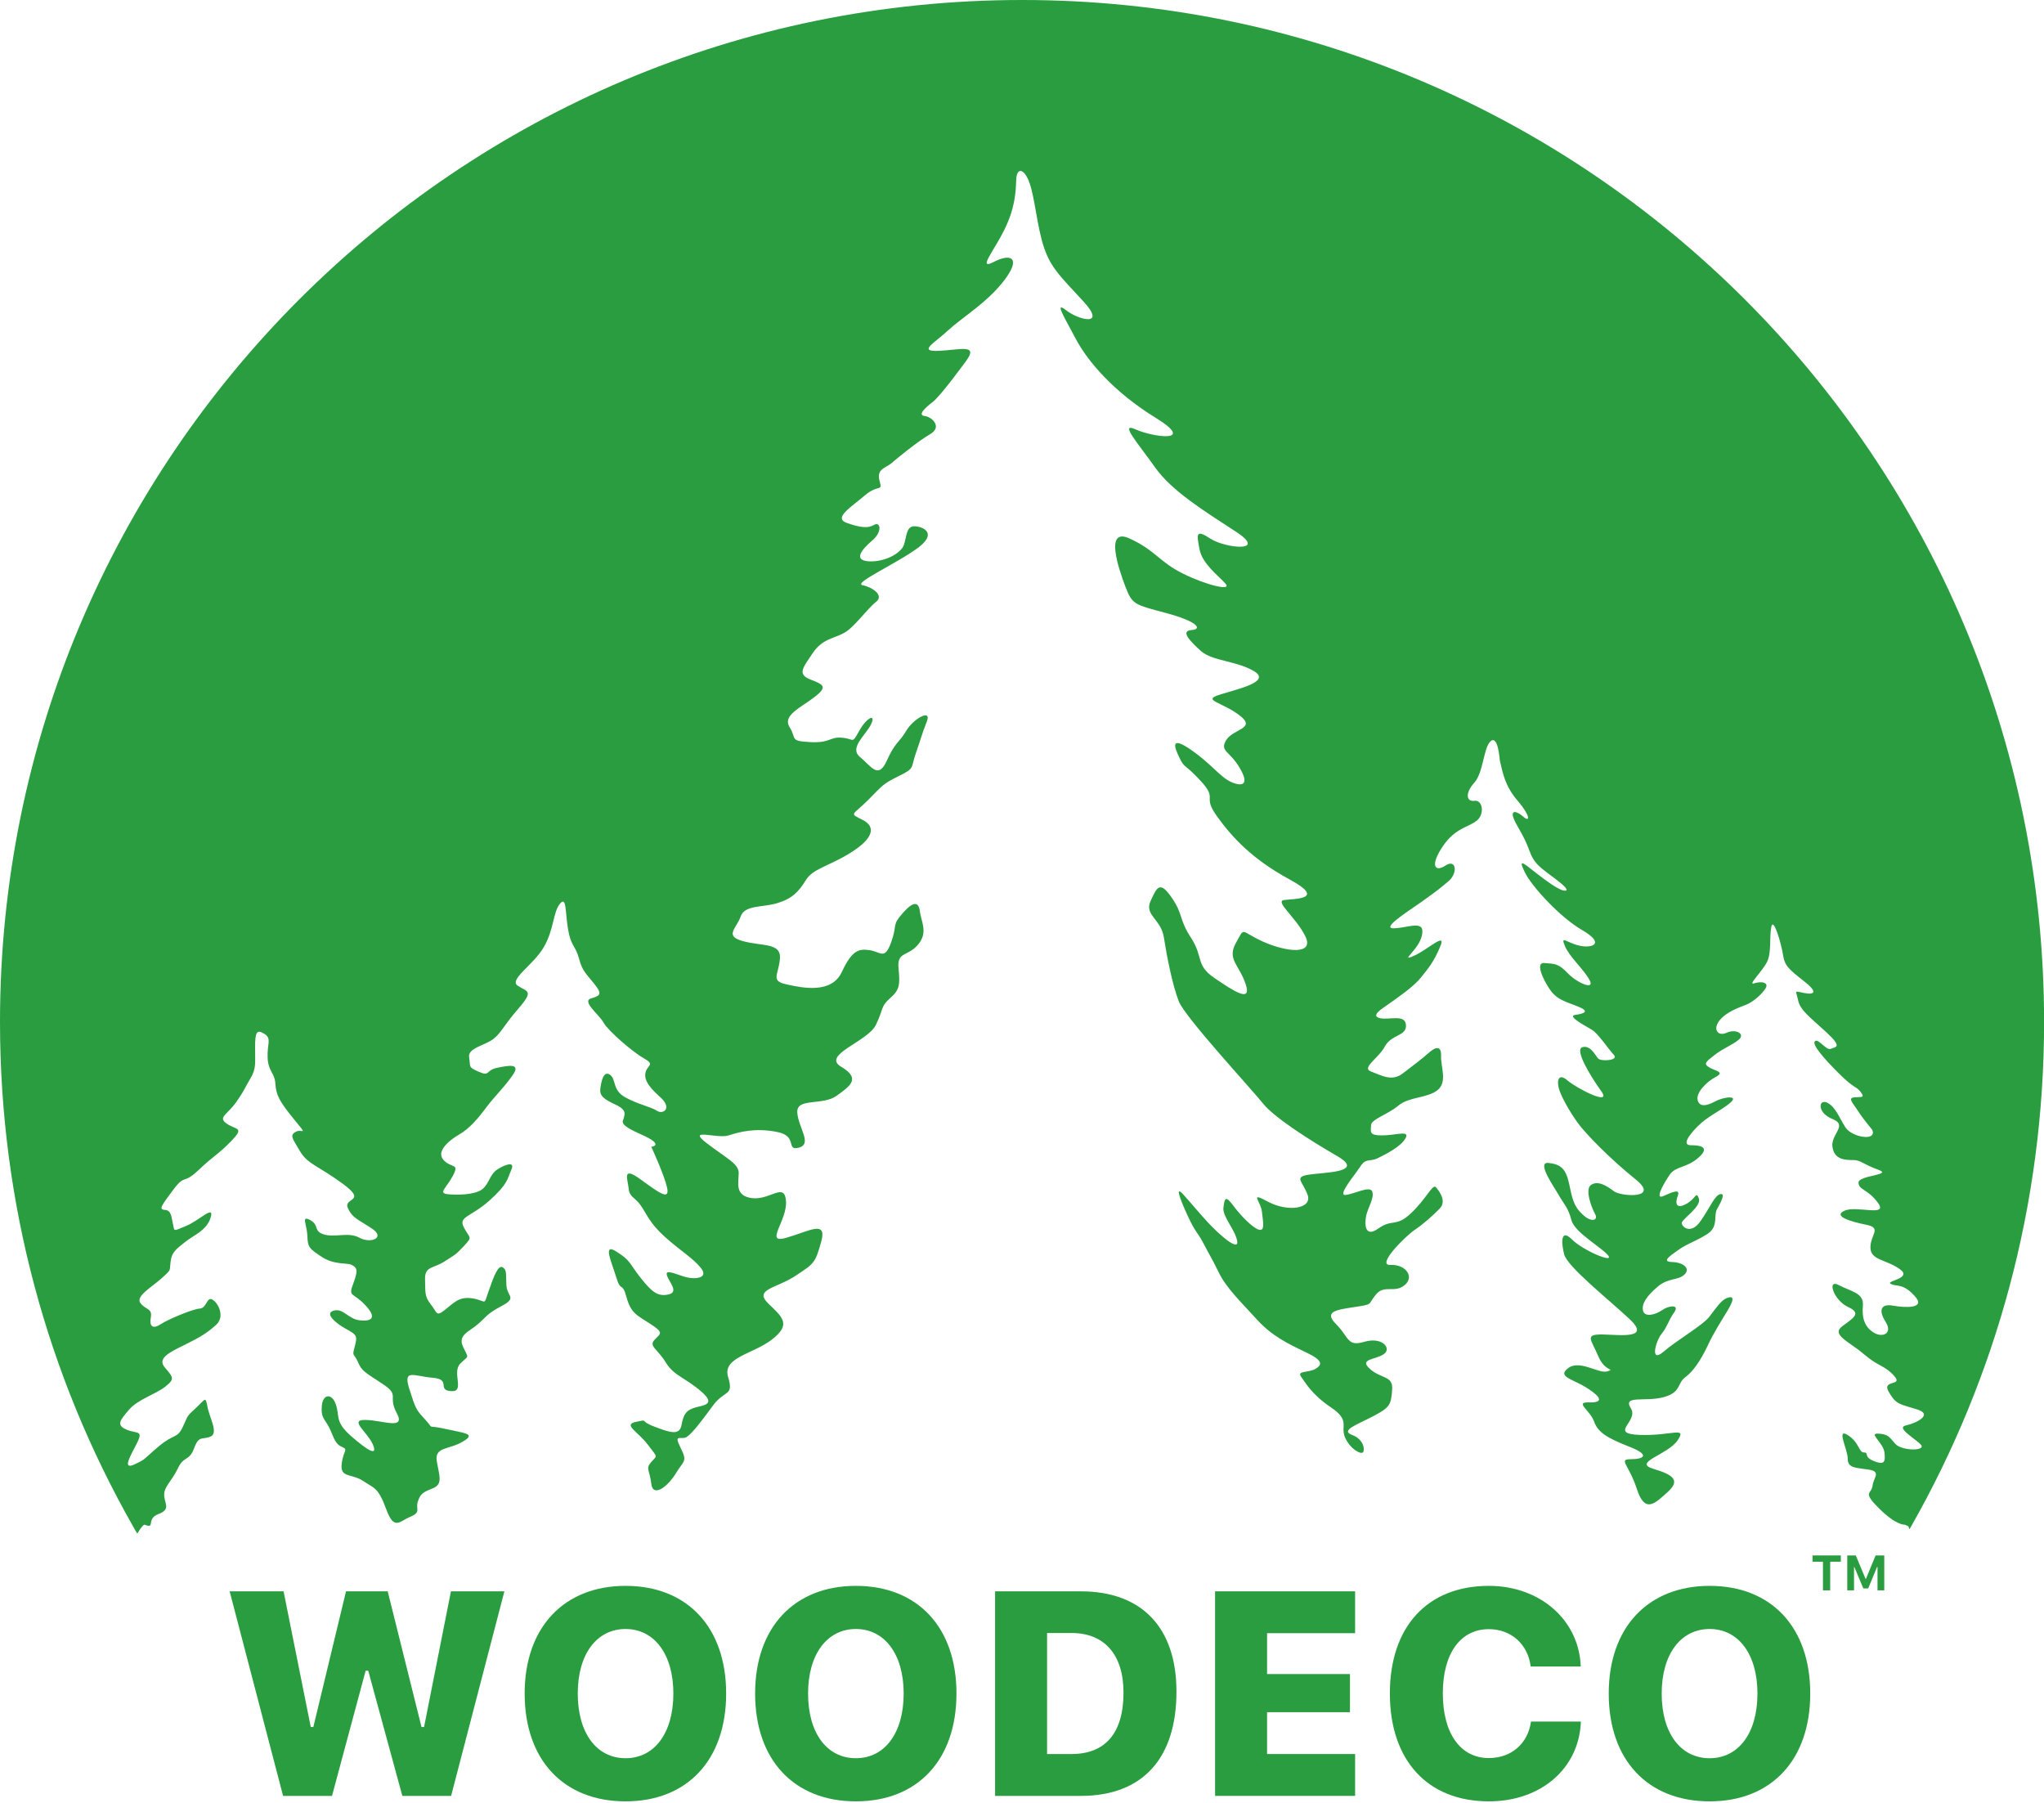 <svg width="127" height="112" viewBox="0 0 127 112" fill="none" xmlns="http://www.w3.org/2000/svg">
<path d="M118.636 95.005L118.576 94.825L118.356 94.725C118.356 94.725 117.826 94.785 116.756 93.715C115.676 92.645 116.286 92.845 116.346 92.305C116.416 91.775 116.896 91.435 116.126 91.305C115.346 91.175 114.806 91.235 114.806 90.635C114.806 90.035 114.066 88.686 114.806 89.156C115.546 89.626 115.476 90.236 115.816 90.236C116.146 90.236 115.756 90.495 116.416 90.765C117.086 91.035 117.156 90.835 117.086 90.236C117.016 89.626 116.086 89.036 116.686 89.066C117.286 89.096 117.356 89.226 117.756 89.696C118.156 90.165 119.836 90.165 119.296 89.696C118.766 89.226 117.826 88.686 118.426 88.556C119.026 88.426 120.176 87.886 119.096 87.556C118.026 87.216 117.826 87.286 117.356 86.476C116.886 85.676 118.296 86.146 117.686 85.476C117.086 84.806 116.756 84.936 115.816 84.136C114.876 83.327 113.746 82.927 114.476 82.387C115.206 81.847 115.676 81.587 114.806 81.187C113.936 80.777 113.486 79.437 114.246 79.837C115.006 80.247 115.816 80.307 115.746 81.117C115.676 81.917 115.876 82.457 116.416 82.787C116.956 83.127 117.626 82.857 117.156 82.117C116.686 81.377 116.886 80.977 117.626 81.117C118.356 81.247 119.706 81.317 118.966 80.517C118.226 79.707 117.886 79.957 117.486 79.767C117.086 79.577 118.896 79.437 118.026 78.837C117.156 78.228 116.216 78.297 116.216 77.498C116.216 76.688 116.956 76.288 115.946 76.088C114.946 75.888 113.866 75.548 114.606 75.218C115.346 74.878 117.316 75.618 116.696 74.748C116.086 73.878 115.476 73.938 115.476 73.468C115.476 73.008 117.656 73.008 116.696 72.668C115.746 72.328 115.616 72.069 115.146 72.069C114.676 72.069 113.976 72.068 113.856 71.258C113.736 70.459 114.846 69.919 113.856 69.519C112.866 69.119 112.996 68.239 113.536 68.509C114.066 68.779 114.276 69.449 114.676 70.059C115.076 70.659 116.646 70.929 116.326 70.189C116.326 70.189 115.716 69.459 115.436 69.009C115.156 68.559 114.786 68.229 115.186 68.179C115.586 68.129 115.916 68.249 115.616 67.849C115.306 67.449 115.236 67.669 114.256 66.689C113.276 65.71 112.546 64.86 112.776 64.68C112.996 64.51 113.476 65.29 113.756 65.159C114.026 65.03 114.536 65.109 113.476 64.13C112.416 63.15 111.836 62.75 111.716 62.12C111.586 61.49 111.436 61.57 112.096 61.69C112.746 61.82 112.976 61.64 112.066 60.94C111.166 60.23 110.886 60.01 110.786 59.331C110.686 58.651 110.186 56.921 110.056 57.591C109.926 58.271 110.076 59.13 109.806 59.73C109.526 60.33 108.546 61.24 108.996 61.09C109.456 60.94 109.956 61.04 109.676 61.44C109.406 61.84 108.876 62.27 108.496 62.42C108.116 62.57 107.266 62.85 106.836 63.4C106.406 63.95 106.736 64.41 107.286 64.16C107.846 63.9 108.446 64.23 108.046 64.58C107.646 64.93 107.116 65.09 106.536 65.54C105.956 65.989 105.836 66.089 106.206 66.319C106.586 66.539 107.186 66.589 106.616 66.899C106.036 67.199 105.376 67.879 105.476 68.329C105.576 68.779 106.006 68.729 106.566 68.429C107.116 68.129 108.096 68.029 107.486 68.529C106.886 69.029 106.116 69.329 105.466 69.989C104.826 70.639 104.546 71.149 105.056 71.149C105.556 71.149 106.306 71.219 105.556 71.898C104.806 72.578 104.126 72.428 103.746 72.978C103.366 73.528 102.786 74.558 103.346 74.308C103.896 74.058 104.426 73.828 104.246 74.288C104.076 74.738 104.126 75.138 104.746 74.808C105.376 74.488 105.376 73.958 105.556 74.458C105.726 74.968 104.526 75.718 104.496 75.968C104.476 76.218 105.056 76.728 105.656 75.868C106.256 75.018 106.536 74.258 106.886 74.188C107.236 74.108 106.916 74.708 106.686 75.118C106.456 75.518 106.786 76.198 106.106 76.648C105.426 77.098 104.846 77.248 104.246 77.677C103.646 78.108 103.246 78.387 103.926 78.407C104.596 78.437 105.056 78.807 104.656 79.187C104.246 79.567 103.666 79.367 102.996 79.937C102.316 80.517 101.986 80.997 102.086 81.427C102.186 81.847 102.836 81.697 103.266 81.397C103.696 81.097 104.376 81.027 104.026 81.527C103.666 82.027 103.596 82.427 103.246 82.857C102.886 83.287 102.486 84.716 103.346 83.987C104.196 83.257 105.806 82.327 106.206 81.807C106.616 81.277 106.916 80.797 107.286 80.647C107.666 80.497 107.816 80.617 107.366 81.377C106.916 82.127 106.506 82.737 106.086 83.636C105.656 84.536 105.206 85.196 104.696 85.576C104.196 85.946 104.476 86.506 103.346 86.806C102.206 87.106 100.806 86.656 101.326 87.486C101.856 88.316 99.896 89.066 101.886 89.146C103.876 89.216 104.846 88.586 104.226 89.496C103.596 90.395 101.406 90.855 102.736 91.255C104.076 91.655 104.376 92.005 103.596 92.715C102.816 93.415 102.206 94.045 101.706 92.515C101.206 90.975 100.526 90.655 101.326 90.655C102.136 90.655 102.566 90.395 101.226 89.876C99.896 89.346 99.296 89.016 99.046 88.316C98.796 87.606 97.816 87.106 98.716 87.126C99.626 87.156 99.526 86.826 98.646 86.256C97.766 85.676 96.706 85.546 97.436 84.996C98.166 84.446 99.346 85.376 99.876 85.196C100.406 85.016 99.726 85.266 99.296 84.236C98.866 83.207 98.416 82.887 99.596 82.907C100.776 82.937 102.586 83.187 101.226 81.927C99.876 80.667 97.396 78.707 97.186 77.927C96.986 77.148 96.986 76.318 97.666 76.998C98.336 77.677 100.296 78.507 99.926 78.007C99.546 77.507 97.836 76.578 97.636 75.798C97.436 75.018 97.156 74.788 96.856 74.258C96.556 73.728 95.447 72.178 96.206 72.248C96.956 72.328 97.286 72.598 97.486 73.508C97.686 74.408 97.736 74.888 98.316 75.438C98.896 75.998 99.316 75.798 99.116 75.438C98.916 75.088 98.436 73.888 98.866 73.608C99.296 73.328 99.846 73.678 100.276 74.008C100.706 74.338 103.166 74.508 101.636 73.278C100.096 72.048 98.516 70.439 98.016 69.739C97.506 69.029 96.986 68.099 96.856 67.619C96.726 67.149 96.826 66.639 97.386 67.119C97.936 67.599 100.176 68.759 99.496 67.799C98.816 66.849 97.816 65.21 98.316 65.06C98.816 64.91 99.116 65.559 99.296 65.759C99.466 65.959 100.606 65.889 100.276 65.54C99.946 65.189 99.296 64.21 98.916 63.98C98.546 63.75 97.306 63.12 97.886 63.05C98.466 62.97 98.796 62.82 98.016 62.52C97.236 62.22 96.786 62.09 96.406 61.62C96.026 61.14 95.306 59.78 95.946 59.83C96.576 59.88 96.806 59.83 97.406 60.46C98.016 61.09 99.116 61.54 98.766 60.89C98.416 60.23 97.536 59.48 97.236 58.781C96.936 58.071 97.336 58.571 98.136 58.751C98.946 58.931 99.746 58.621 98.316 57.791C96.886 56.961 95.147 55.031 94.746 54.201C94.347 53.371 94.546 53.522 95.397 54.201C96.256 54.881 96.756 55.181 97.006 55.281C97.256 55.381 97.736 55.431 96.706 54.651C95.677 53.871 95.326 53.701 94.996 52.772C94.666 51.842 94.147 51.212 94.016 50.752C93.886 50.302 94.266 50.402 94.666 50.752C95.067 51.112 95.097 50.682 94.317 49.772C93.537 48.872 93.386 48.112 93.186 47.232C93.186 47.232 93.087 45.683 92.637 46.033C92.177 46.383 92.177 47.992 91.607 48.622C91.027 49.252 91.097 49.822 91.607 49.752C92.107 49.672 92.277 50.552 91.757 50.982C91.227 51.412 90.397 51.432 89.617 52.621C88.837 53.801 89.167 54.201 89.817 53.771C90.467 53.341 90.597 54.221 90.017 54.731C89.437 55.231 89.117 55.461 88.307 56.041C87.507 56.611 85.717 57.721 86.647 57.671C87.577 57.621 88.537 57.141 88.357 58.071C88.187 59.001 86.927 59.78 87.807 59.401C88.687 59.031 89.897 57.841 89.487 58.801C89.087 59.76 88.767 60.13 88.287 60.73C87.807 61.34 86.677 62.09 86.247 62.4C85.817 62.7 85.167 63.1 85.717 63.25C86.277 63.4 87.307 62.97 87.357 63.68C87.407 64.38 86.447 64.26 86.047 65.01C85.647 65.759 84.567 66.339 85.187 66.569C85.817 66.799 86.477 67.219 87.157 66.689C87.827 66.169 88.287 65.84 88.737 65.439C89.187 65.03 89.567 64.93 89.537 65.609C89.517 66.289 89.947 67.219 89.317 67.729C88.687 68.229 87.557 68.129 86.897 68.679C86.247 69.229 85.187 69.539 85.187 69.909C85.187 70.289 85.017 70.539 85.867 70.539C86.727 70.539 87.627 70.189 87.327 70.719C87.027 71.249 86.117 71.698 85.617 71.948C85.117 72.198 84.867 71.918 84.517 72.478C84.157 73.028 83.077 74.288 83.607 74.238C84.137 74.188 85.137 73.628 85.267 74.038C85.397 74.438 84.987 75.038 84.887 75.518C84.787 75.998 84.767 76.948 85.647 76.318C86.527 75.698 86.727 76.268 87.677 75.368C88.637 74.458 89.017 73.528 89.217 73.758C89.417 73.988 89.897 74.608 89.467 75.068C89.037 75.518 88.437 76.048 87.887 76.418C87.327 76.798 85.467 78.637 86.397 78.587C87.327 78.537 87.907 79.317 87.277 79.837C86.647 80.367 86.017 79.787 85.497 80.417C84.967 81.047 85.367 81.027 84.187 81.197C83.007 81.377 82.227 81.477 83.027 82.277C83.837 83.087 83.687 83.686 84.787 83.357C85.897 83.037 86.497 83.787 85.967 84.136C85.447 84.486 84.417 84.416 85.117 85.046C85.817 85.676 86.577 85.446 86.497 86.356C86.427 87.256 86.377 87.436 85.317 87.986C84.257 88.536 83.277 88.866 84.007 89.146C84.737 89.416 84.817 90.076 84.687 90.225C84.567 90.375 83.907 90.046 83.577 89.316C83.257 88.586 83.927 88.266 82.697 87.436C81.467 86.606 81.117 85.896 80.837 85.526C80.567 85.146 81.297 85.296 81.727 85.046C82.147 84.796 82.247 84.536 81.147 84.016C80.037 83.487 79.027 83.007 78.077 81.957C77.117 80.897 76.187 80.017 75.717 79.037C75.237 78.058 75.207 78.078 74.807 77.308C74.407 76.518 74.327 76.678 73.797 75.538C73.277 74.408 72.997 73.608 73.547 74.238C74.107 74.858 74.257 75.068 75.007 75.898C75.767 76.728 77.017 77.808 76.867 77.078C76.717 76.348 75.937 75.568 76.017 75.018C76.087 74.458 76.137 74.238 76.617 74.888C77.097 75.538 77.847 76.298 78.227 76.398C78.607 76.498 78.477 75.918 78.407 75.268C78.327 74.608 77.577 74.008 78.807 74.668C80.037 75.318 81.547 75.088 81.247 74.238C80.937 73.378 80.367 73.128 81.317 72.978C82.277 72.828 84.867 72.848 83.077 71.819C81.297 70.789 79.157 69.409 78.477 68.559C77.797 67.699 73.647 63.22 73.247 62.22C72.847 61.21 72.497 59.4 72.317 58.251C72.147 57.091 71.087 56.861 71.487 55.981C71.887 55.101 72.067 54.701 72.797 55.761C73.527 56.811 73.227 57.071 74.007 58.271C74.787 59.48 74.277 59.96 75.457 60.76C76.647 61.57 77.797 62.34 77.397 61.14C76.997 59.93 76.217 59.6 76.797 58.571C77.377 57.541 77.017 57.841 78.477 58.501C79.937 59.151 81.697 59.35 81.097 58.151C80.487 56.941 79.157 55.981 79.807 55.911C80.467 55.831 82.427 55.881 80.117 54.631C77.797 53.371 76.547 52.012 75.607 50.702C74.677 49.402 75.687 49.702 74.627 48.542C73.577 47.392 73.627 47.792 73.277 47.062C72.917 46.333 72.747 45.713 74.027 46.602C75.307 47.492 75.817 48.292 76.517 48.592C77.217 48.892 77.647 48.742 77.017 47.692C76.397 46.633 75.767 46.682 76.187 45.983C76.617 45.273 78.107 45.273 77.017 44.443C75.937 43.613 74.657 43.513 75.767 43.163C76.867 42.813 79.007 42.363 77.927 41.703C76.847 41.053 75.337 41.074 74.627 40.454C73.927 39.824 73.327 39.194 74.027 39.144C74.727 39.094 74.427 38.614 72.447 38.084C70.457 37.554 70.357 37.554 69.927 36.454C69.507 35.344 68.597 32.705 70.207 33.465C71.817 34.215 72.017 34.894 73.477 35.624C74.937 36.354 76.597 36.754 76.137 36.254C75.687 35.744 74.707 35.044 74.527 34.114C74.357 33.185 74.277 32.855 75.207 33.465C76.137 34.065 78.807 34.344 76.797 33.035C74.787 31.725 72.797 30.495 71.767 29.035C70.737 27.576 69.507 26.196 70.557 26.676C71.617 27.156 74.407 27.556 71.787 25.946C69.177 24.336 67.567 22.426 66.838 21.047C66.108 19.657 65.478 18.677 66.257 19.287C67.037 19.887 68.777 20.317 67.317 18.727C65.858 17.147 65.308 16.647 64.878 15.408C64.448 14.178 64.298 12.268 63.968 11.368C63.648 10.458 63.168 10.358 63.138 11.188C63.118 12.018 63.038 12.998 62.388 14.308C61.738 15.617 60.708 16.817 61.758 16.267C62.818 15.717 63.468 16.017 62.388 17.427C61.308 18.827 59.818 19.687 58.918 20.517C58.018 21.347 57.028 21.846 58.318 21.797C59.598 21.747 60.808 21.347 60.048 22.396C60.048 22.396 58.438 24.616 57.938 24.986C57.438 25.366 57.008 25.796 57.458 25.846C57.908 25.896 58.568 26.526 57.788 26.976C57.008 27.426 55.728 28.485 55.378 28.785C55.018 29.085 54.448 29.135 54.648 29.865C54.848 30.595 54.598 30.045 53.738 30.775C52.888 31.505 51.758 32.175 52.608 32.485C53.458 32.785 53.938 32.835 54.318 32.605C54.698 32.385 54.848 33.035 54.188 33.585C53.538 34.145 52.988 34.814 53.988 34.874C54.998 34.924 55.978 34.364 56.158 33.864C56.328 33.365 56.308 32.785 56.708 32.705C57.108 32.635 58.368 33.005 57.088 33.995C55.798 34.974 52.988 36.224 53.588 36.354C54.188 36.474 54.968 36.984 54.418 37.404C53.868 37.834 53.088 38.964 52.458 39.314C51.828 39.674 51.098 39.674 50.498 40.574C49.888 41.483 49.518 41.883 50.348 42.213C51.178 42.533 51.448 42.663 50.598 43.313C49.738 43.973 48.608 44.443 49.058 45.173C49.518 45.903 49.038 46.033 50.318 46.103C51.608 46.182 51.548 45.753 52.328 45.833C53.108 45.903 52.908 46.253 53.388 45.403C53.868 44.543 54.448 44.323 54.118 45.003C53.788 45.683 52.738 46.462 53.438 47.032C54.138 47.612 54.568 48.442 55.098 47.262C55.628 46.083 55.878 46.133 56.308 45.403C56.728 44.673 57.908 43.993 57.588 44.823C57.258 45.653 57.238 45.853 56.908 46.782C56.578 47.712 56.878 47.712 55.848 48.212C54.818 48.722 54.868 48.772 53.918 49.722C52.958 50.682 52.738 50.502 53.588 50.932C54.448 51.362 54.268 52.092 52.858 52.972C51.448 53.851 50.518 53.951 50.068 54.681C49.618 55.411 49.218 55.831 48.288 56.111C47.358 56.391 46.268 56.211 46.018 56.941C45.768 57.671 44.968 58.151 46.168 58.471C47.378 58.801 48.558 58.551 48.458 59.581C48.358 60.61 47.858 60.94 48.888 61.16C49.918 61.39 51.678 61.74 52.308 60.38C52.938 59.031 53.358 58.931 54.038 59.031C54.718 59.13 54.968 59.68 55.378 58.521C55.778 57.371 55.398 57.521 56.078 56.741C56.758 55.961 57.088 56.011 57.158 56.641C57.238 57.271 57.688 57.941 57.028 58.701C56.378 59.45 55.728 59.1 55.828 60.16C55.928 61.21 55.898 61.49 55.298 62.02C54.698 62.55 54.918 62.65 54.418 63.68C53.918 64.71 51.028 65.54 52.258 66.269C53.488 66.999 52.858 67.449 51.978 68.079C51.098 68.709 49.488 68.179 49.538 69.109C49.588 70.039 50.498 71.069 49.638 71.299C48.788 71.519 49.618 70.569 48.258 70.319C46.898 70.059 45.968 70.319 45.268 70.539C44.568 70.769 42.628 70.039 43.908 71.019C45.188 71.998 45.898 72.298 45.898 72.878C45.898 73.458 45.618 74.308 46.748 74.438C47.878 74.558 48.758 73.408 48.838 74.638C48.908 75.868 47.458 77.308 48.858 76.898C50.268 76.498 51.398 75.768 51.028 77.128C50.648 78.487 50.598 78.487 49.418 79.267C48.238 80.047 46.828 80.087 47.728 80.977C48.638 81.847 49.168 82.277 47.978 83.207C46.798 84.136 44.868 84.317 45.238 85.546C45.618 86.776 45.018 86.326 44.288 87.336C43.558 88.336 43.008 89.046 42.678 89.266C42.348 89.496 41.818 89.016 42.278 89.926C42.728 90.825 42.498 90.705 41.998 91.525C41.498 92.355 40.569 93.065 40.468 92.185C40.368 91.305 40.089 91.255 40.468 90.825C40.839 90.395 40.889 90.595 40.269 89.776C39.658 88.946 38.678 88.516 39.508 88.336C40.339 88.166 39.688 88.266 40.618 88.616C41.548 88.966 42.228 89.246 42.348 88.516C42.478 87.786 42.698 87.606 43.158 87.456C43.608 87.306 44.568 87.306 43.578 86.456C42.598 85.596 41.868 85.476 41.368 84.646C40.868 83.817 40.288 83.636 40.669 83.237C41.048 82.837 41.269 82.807 40.419 82.257C39.559 81.697 39.209 81.597 38.929 80.597C38.659 79.587 38.579 80.317 38.299 79.387C38.029 78.457 37.399 77.178 38.299 77.757C39.209 78.337 39.059 78.437 39.788 79.367C40.519 80.297 40.889 80.567 41.548 80.417C42.198 80.267 41.568 79.637 41.448 79.267C41.318 78.887 41.699 79.037 42.428 79.287C43.158 79.537 44.058 79.417 43.558 78.787C43.058 78.157 42.298 77.727 41.318 76.848C40.339 75.968 40.188 75.418 39.809 74.888C39.439 74.358 39.109 74.388 39.059 73.828C39.009 73.278 38.609 72.398 39.809 73.278C41.019 74.158 41.618 74.588 41.448 73.778C41.268 72.978 40.468 71.249 40.468 71.249C40.468 71.249 41.349 71.148 39.858 70.489C38.379 69.839 38.709 69.689 38.758 69.459C38.809 69.229 38.959 68.959 38.249 68.629C37.549 68.299 37.249 68.099 37.299 67.649C37.349 67.199 37.499 66.489 37.899 66.769C38.299 67.049 38.029 67.729 38.859 68.179C39.688 68.629 40.438 68.759 40.819 69.009C41.198 69.259 41.819 68.859 40.989 68.129C40.158 67.399 39.989 66.949 40.139 66.539C40.288 66.139 40.688 66.139 39.989 65.739C39.279 65.34 37.749 64 37.499 63.53C37.249 63.05 36.089 62.19 36.749 62.02C37.399 61.84 37.369 61.69 36.899 61.09C36.419 60.48 36.189 60.36 35.969 59.53C35.739 58.701 35.459 58.781 35.289 57.691C35.109 56.611 35.209 55.631 34.779 56.161C34.359 56.691 34.429 57.721 33.799 58.821C33.179 59.93 31.589 60.86 32.169 61.24C32.749 61.62 33.199 61.52 32.219 62.65C31.239 63.78 31.159 64.16 30.639 64.56C30.109 64.96 29.049 65.11 29.149 65.689C29.249 66.269 29.049 66.289 29.759 66.589C30.459 66.899 30.159 66.489 30.889 66.339C31.619 66.189 32.399 66.039 31.839 66.819C31.289 67.599 30.759 68.079 30.229 68.779C29.709 69.479 29.179 70.109 28.519 70.489C27.869 70.869 27.069 71.549 27.569 72.079C28.069 72.598 28.549 72.248 28.149 73.028C27.739 73.808 27.219 74.108 27.789 74.188C28.369 74.258 29.499 74.238 29.959 73.888C30.409 73.528 30.409 72.978 30.909 72.648C31.419 72.328 32.019 72.128 31.769 72.678C31.519 73.228 31.589 73.528 30.409 74.588C29.229 75.638 28.449 75.568 28.829 76.268C29.199 76.978 29.379 76.798 28.829 77.408C28.269 78.007 28.249 77.957 27.589 78.387C26.939 78.807 26.389 78.657 26.409 79.467C26.439 80.267 26.359 80.517 26.759 81.027C27.169 81.527 27.069 81.827 27.619 81.397C28.169 80.977 28.499 80.517 29.379 80.667C30.259 80.817 30.029 81.177 30.359 80.217C30.689 79.267 30.959 78.557 31.239 78.737C31.519 78.907 31.419 79.237 31.469 79.897C31.519 80.547 32.139 80.617 31.189 81.127C30.229 81.627 30.209 81.827 29.679 82.277C29.149 82.737 28.419 82.937 28.779 83.687C29.129 84.447 29.149 84.166 28.599 84.716C28.049 85.266 28.929 86.506 28.019 86.426C27.119 86.356 28.069 85.696 26.889 85.596C25.709 85.496 25.029 85.016 25.429 86.276C25.829 87.536 25.829 87.556 26.439 88.216C27.039 88.866 26.389 88.486 27.639 88.766C28.899 89.046 29.609 89.066 28.749 89.566C27.889 90.076 26.989 89.876 27.139 90.775C27.289 91.685 27.539 92.205 26.889 92.465C26.239 92.715 26.109 92.835 25.959 93.295C25.809 93.745 26.189 93.945 25.509 94.225C24.829 94.495 24.499 95.125 23.999 93.765C23.499 92.415 23.289 92.485 22.559 92.005C21.839 91.525 21.129 91.835 21.229 90.955C21.329 90.076 21.689 90.076 21.219 89.876C20.749 89.676 20.679 89.066 20.399 88.586C20.129 88.106 19.929 88.036 19.999 87.306C20.079 86.576 20.649 86.556 20.879 87.286C21.109 88.006 20.809 88.336 21.809 89.216C22.819 90.096 23.499 90.525 23.169 89.746C22.839 88.966 21.639 88.186 22.719 88.216C23.799 88.236 25.229 88.866 24.649 87.786C24.069 86.706 24.879 86.706 23.769 85.976C22.669 85.246 22.489 85.196 22.239 84.616C21.989 84.037 21.859 84.317 22.039 83.667C22.209 83.007 22.189 82.937 21.529 82.577C20.879 82.227 20.129 81.597 20.729 81.427C21.329 81.247 21.639 81.957 22.359 82.027C23.089 82.107 23.449 81.877 22.689 81.077C21.939 80.267 21.609 80.617 21.959 79.717C22.309 78.807 22.109 78.737 21.859 78.587C21.609 78.437 20.769 78.607 19.979 78.078C19.199 77.558 19.119 77.478 19.099 76.778C19.069 76.068 18.689 75.488 19.269 75.798C19.849 76.098 19.449 76.498 20.149 76.698C20.859 76.898 21.639 76.518 22.339 76.898C23.039 77.278 23.949 76.898 23.139 76.348C22.339 75.798 21.889 75.698 21.609 75.038C21.329 74.388 22.869 74.688 21.279 73.528C19.699 72.378 19.119 72.328 18.639 71.519C18.169 70.719 17.989 70.539 18.369 70.319C18.739 70.089 19.199 70.669 18.269 69.539C17.339 68.399 17.159 68.029 17.109 67.319C17.059 66.619 16.679 66.589 16.629 65.739C16.579 64.879 16.909 64.53 16.429 64.23C15.949 63.93 15.849 64.11 15.849 65.09C15.849 66.069 15.929 66.389 15.549 67.019C15.169 67.649 15.219 67.699 14.669 68.479C14.12 69.259 13.509 69.409 14.089 69.809C14.669 70.209 15.219 70.009 14.37 70.889C13.509 71.768 13.309 71.769 12.329 72.698C11.35 73.628 11.53 72.898 10.77 73.908C10.02 74.918 9.84 75.138 10.25 75.168C10.65 75.188 10.65 75.618 10.75 76.068C10.85 76.518 10.75 76.498 11.55 76.168C12.36 75.848 13.339 74.808 13.089 75.638C12.839 76.468 11.999 76.748 11.48 77.178C10.95 77.608 10.67 77.778 10.6 78.387C10.52 78.987 10.68 78.837 10.04 79.417C9.39 79.997 8.38 80.547 8.74 80.977C9.09 81.397 9.47 81.277 9.37 81.847C9.26 82.427 9.52 82.577 9.97 82.277C10.42 81.977 11.96 81.327 12.409 81.297C12.86 81.277 12.839 80.517 13.21 80.747C13.589 80.977 13.989 81.827 13.409 82.327C12.839 82.837 12.409 83.087 11.5 83.537C10.6 83.987 9.72 84.367 10.25 84.966C10.77 85.576 10.87 85.676 10.27 86.146C9.67 86.626 8.56 86.936 8.01 87.586C7.46 88.236 7.2 88.536 7.86 88.816C8.51 89.096 8.94 88.816 8.49 89.696C8.03 90.576 7.61 91.325 8.36 90.975C9.11 90.625 8.86 90.705 9.84 89.876C10.82 89.046 11 89.396 11.35 88.666C11.7 87.936 11.55 88.036 12.159 87.486C12.759 86.936 12.759 86.706 12.889 87.386C13.009 88.066 13.589 89.016 13.089 89.246C12.579 89.466 12.36 89.146 12.06 89.975C11.75 90.805 11.43 90.425 11.05 91.225C10.67 92.035 10.2 92.335 10.2 92.865C10.2 93.395 10.65 93.765 9.84 94.065C9.04 94.375 9.69 95.005 8.99 94.725C8.93 94.695 8.76 94.895 8.53 95.275C8.42 95.105 8.32 94.925 8.22 94.745C2.99 85.516 0 74.858 0 63.49C0 28.425 28.429 0 63.508 0C98.576 0 127.005 28.425 127.005 63.49C127.005 74.868 124.015 85.536 118.776 94.775C118.736 94.855 118.686 94.925 118.636 95.005Z" fill="#299D3F"/>
<path d="M20.629 111.572H17.589L14.269 98.864H17.619L19.309 107.292H19.469L21.499 98.864H24.089L26.189 107.292H26.349L28.019 98.864H31.339L28.029 111.572H24.999L22.879 103.793H22.719L20.629 111.572Z" fill="#299D3F"/>
<path d="M35.898 105.213C35.898 107.673 37.069 109.232 38.868 109.232C40.658 109.232 41.838 107.673 41.838 105.213C41.838 102.763 40.648 101.204 38.868 101.204C37.078 101.204 35.898 102.763 35.898 105.213ZM45.118 105.213C45.118 109.352 42.688 111.912 38.868 111.912C35.029 111.912 32.599 109.352 32.599 105.213C32.599 101.084 35.059 98.524 38.868 98.524C42.688 98.524 45.118 101.084 45.118 105.213Z" fill="#299D3F"/>
<path d="M50.208 105.213C50.208 107.673 51.378 109.232 53.178 109.232C54.968 109.232 56.148 107.673 56.148 105.213C56.148 102.763 54.958 101.204 53.178 101.204C51.398 101.204 50.208 102.763 50.208 105.213ZM59.428 105.213C59.428 109.352 56.998 111.912 53.178 111.912C49.348 111.912 46.918 109.352 46.918 105.213C46.918 101.084 49.368 98.524 53.178 98.524C56.998 98.524 59.428 101.084 59.428 105.213Z" fill="#299D3F"/>
<path d="M65.058 108.972H66.578C68.677 108.972 69.807 107.672 69.807 105.153C69.807 102.783 68.607 101.453 66.578 101.453H65.058V108.972ZM67.157 98.864C70.947 98.864 73.097 101.123 73.097 105.093C73.097 109.262 70.977 111.572 67.157 111.572H61.828V98.864H67.157Z" fill="#299D3F"/>
<path d="M84.197 111.572H75.497V98.864H84.197V101.463H78.727V104.003H83.877V106.373H78.727V108.972H84.197V111.572Z" fill="#299D3F"/>
<path d="M86.357 105.213C86.357 101.064 88.687 98.524 92.506 98.524C95.696 98.524 98.116 100.654 98.216 103.533H95.106C94.936 102.153 93.896 101.214 92.506 101.214C90.737 101.214 89.647 102.733 89.647 105.203C89.647 107.683 90.737 109.222 92.506 109.222C93.906 109.222 94.936 108.322 95.126 106.953H98.226C98.116 109.862 95.756 111.912 92.506 111.912C88.697 111.912 86.357 109.362 86.357 105.213Z" fill="#299D3F"/>
<path d="M103.246 105.213C103.246 107.673 104.416 109.232 106.226 109.232C108.016 109.232 109.196 107.673 109.196 105.213C109.196 102.763 108.006 101.204 106.226 101.204C104.436 101.204 103.246 102.763 103.246 105.213ZM112.476 105.213C112.476 109.352 110.046 111.912 106.226 111.912C102.386 111.912 99.956 109.352 99.956 105.213C99.956 101.084 102.416 98.524 106.226 98.524C110.046 98.524 112.476 101.084 112.476 105.213Z" fill="#299D3F"/>
<path d="M113.266 98.804V97.024H112.616V96.634H114.376V97.024H113.716V98.804H113.266Z" fill="#299D3F"/>
<path d="M114.776 98.804V96.634H115.306L115.916 98.094H115.936L116.536 96.634H117.076V98.804H116.656V97.354H116.626L116.076 98.684H115.776L115.216 97.354H115.196V98.804H114.776Z" fill="#299D3F"/>
</svg>
